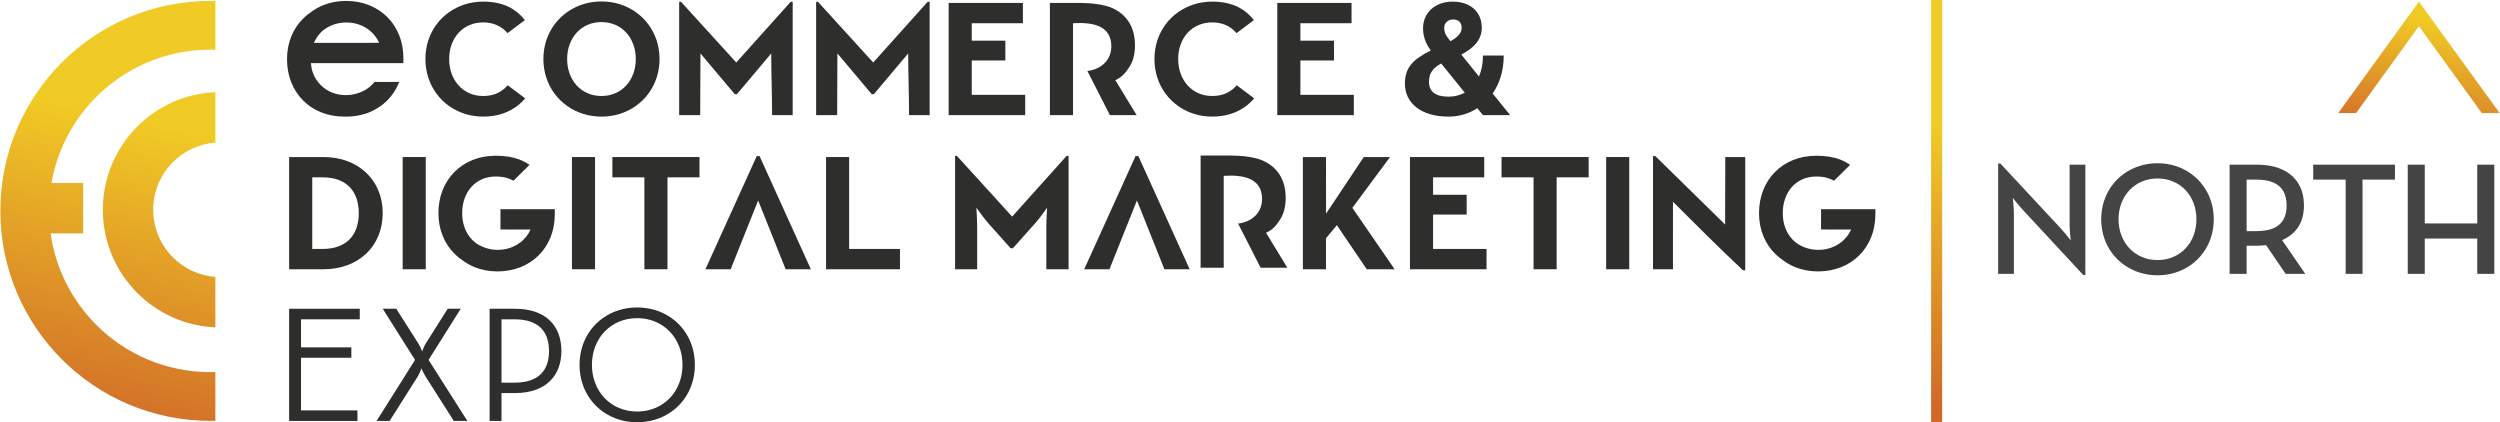 <?xml version="1.0" encoding="UTF-8"?>
<!DOCTYPE svg PUBLIC "-//W3C//DTD SVG 1.1//EN" "http://www.w3.org/Graphics/SVG/1.1/DTD/svg11.dtd">
<!-- Creator: CorelDRAW -->
<svg xmlns="http://www.w3.org/2000/svg" xml:space="preserve" width="1042px" height="176px" style="shape-rendering:geometricPrecision; text-rendering:geometricPrecision; image-rendering:optimizeQuality; fill-rule:evenodd; clip-rule:evenodd"
viewBox="0 0 542.145 91.597"
 xmlns:xlink="http://www.w3.org/1999/xlink">
 <defs>
  <style type="text/css">
   <![CDATA[
    .fil2 {fill:#2E2E2D}
    .fil1 {fill:#2E2E2D;fill-rule:nonzero}
    .fil3 {fill:#444444;fill-rule:nonzero}
    .fil5 {fill:url(#id0)}
    .fil0 {fill:url(#id1);fill-rule:nonzero}
    .fil4 {fill:url(#id2);fill-rule:nonzero}
   ]]>
  </style>
  <linearGradient id="id0" gradientUnits="userSpaceOnUse" x1="425.398" y1="3.539" x2="414.637" y2="87.995">
   <stop offset="0" style="stop-color:#F1CB25"/>
   <stop offset="0.278" style="stop-color:#F1CB25"/>
   <stop offset="1" style="stop-color:#D06829"/>
  </linearGradient>
  <linearGradient id="id1" gradientUnits="userSpaceOnUse" xlink:href="#id0" x1="33.853" y1="-0.671" x2="12.791" y2="92.158">
  </linearGradient>
  <linearGradient id="id2" gradientUnits="userSpaceOnUse" xlink:href="#id0" x1="528.943" y1="-6.54" x2="520.329" y2="31.424">
  </linearGradient>
 </defs>
 <g id="Layer_x0020_1">
  <path class="fil0" d="M46.643 19.987c-6.602,0.287 -12.556,3.082 -16.93,7.455 -4.621,4.622 -7.48,11.006 -7.48,18.058 0,7.052 2.859,13.437 7.481,18.058 4.374,4.374 10.327,7.168 16.929,7.456l0 -10.945c-3.585,-0.274 -6.808,-1.842 -9.202,-4.236 -2.643,-2.643 -4.279,-6.297 -4.279,-10.332 0,-4.035 1.636,-7.688 4.279,-10.331 2.395,-2.394 5.618,-3.962 9.203,-4.236l0 -10.946zm-1.097 -19.789c0.367,0 0.733,0.004 1.097,0.013l0 10.577c-0.365,-0.011 -0.73,-0.017 -1.097,-0.017 -9.658,0 -18.402,3.914 -24.731,10.243 -4.976,4.976 -8.46,11.446 -9.721,18.679l0.179 0.008 6.695 0 0 10.928 -7.058 0c1.076,7.704 4.662,14.604 9.905,19.846 6.329,6.329 15.072,10.243 24.731,10.243 0.368,0 0.733,-0.006 1.097,-0.017l0 10.576c-0.365,0.009 -0.73,0.014 -1.097,0.014 -12.576,0 -23.963,-5.098 -32.205,-13.341 -8.243,-8.242 -13.341,-19.629 -13.341,-32.205 0,-12.576 5.098,-23.963 13.341,-32.205 8.242,-8.243 19.629,-13.341 32.205,-13.341z"/>
  <path class="fil1" d="M104.731 25.297c1.563,-0.006 2.977,-0.227 4.247,-0.662 1.27,-0.435 2.398,-1.05 3.388,-1.849 0.537,-0.44 1.032,-0.922 1.484,-1.448l-1.466 -1.099 -2.33 -1.748c-0.187,0.211 -0.383,0.411 -0.586,0.602 -0.573,0.537 -1.247,0.96 -2.016,1.265 -0.77,0.304 -1.676,0.459 -2.72,0.465 -1.103,-0.006 -2.106,-0.209 -3.007,-0.615 -0.906,-0.4 -1.682,-0.966 -2.332,-1.688 -0.65,-0.728 -1.151,-1.575 -1.504,-2.548 -0.352,-0.966 -0.525,-2.022 -0.531,-3.167 0.006,-1.145 0.178,-2.195 0.531,-3.162 0.352,-0.96 0.853,-1.801 1.504,-2.517 0.65,-0.716 1.426,-1.27 2.332,-1.664 0.901,-0.4 1.903,-0.596 3.007,-0.602 0.931,0.006 1.772,0.143 2.517,0.412 0.746,0.269 1.402,0.644 1.968,1.121 0.291,0.245 0.557,0.509 0.799,0.793l2.369 -1.777 1.397 -1.049c-0.952,-1.214 -2.07,-2.145 -3.354,-2.798 -1.604,-0.811 -3.502,-1.217 -5.697,-1.212 -1.402,0.006 -2.732,0.203 -3.985,0.602 -1.252,0.4 -2.398,0.973 -3.442,1.712 -1.038,0.74 -1.938,1.622 -2.702,2.649 -0.757,1.026 -1.348,2.171 -1.766,3.436 -0.418,1.258 -0.626,2.613 -0.633,4.056 0.006,1.443 0.215,2.798 0.633,4.062 0.417,1.265 1.008,2.41 1.766,3.442 0.764,1.032 1.664,1.92 2.702,2.661 1.044,0.746 2.19,1.318 3.442,1.718 1.253,0.4 2.583,0.602 3.985,0.609z"/>
  <path class="fil1" d="M262.87 25.297c1.563,-0.006 2.977,-0.227 4.248,-0.662 1.27,-0.435 2.398,-1.05 3.388,-1.849 0.537,-0.44 1.031,-0.922 1.484,-1.448l-1.466 -1.099 -2.33 -1.748c-0.188,0.211 -0.383,0.411 -0.587,0.602 -0.573,0.537 -1.247,0.96 -2.016,1.265 -0.769,0.304 -1.676,0.459 -2.72,0.465 -1.103,-0.006 -2.106,-0.209 -3.006,-0.615 -0.907,-0.4 -1.682,-0.966 -2.332,-1.688 -0.65,-0.728 -1.151,-1.575 -1.503,-2.548 -0.352,-0.966 -0.525,-2.022 -0.531,-3.167 0.006,-1.145 0.179,-2.195 0.531,-3.162 0.352,-0.96 0.853,-1.801 1.503,-2.517 0.65,-0.716 1.426,-1.27 2.332,-1.664 0.901,-0.4 1.903,-0.596 3.006,-0.602 0.931,0.006 1.772,0.143 2.517,0.412 0.746,0.269 1.402,0.644 1.968,1.121 0.291,0.245 0.558,0.509 0.799,0.793l2.37 -1.777 1.397 -1.049c-0.952,-1.214 -2.071,-2.145 -3.355,-2.798 -1.604,-0.811 -3.502,-1.217 -5.697,-1.212 -1.402,0.006 -2.731,0.203 -3.984,0.602 -1.253,0.4 -2.398,0.973 -3.442,1.712 -1.038,0.74 -1.939,1.622 -2.702,2.649 -0.757,1.026 -1.348,2.171 -1.766,3.436 -0.417,1.258 -0.626,2.613 -0.633,4.056 0.006,1.443 0.215,2.798 0.633,4.062 0.418,1.265 1.008,2.41 1.766,3.442 0.764,1.032 1.665,1.92 2.702,2.661 1.044,0.746 2.189,1.318 3.442,1.718 1.253,0.4 2.583,0.602 3.984,0.609z"/>
  <path class="fil1" d="M130.393 25.297c1.408,-0.006 2.744,-0.209 4.003,-0.609 1.265,-0.4 2.415,-0.972 3.465,-1.718 1.044,-0.74 1.951,-1.629 2.715,-2.661 0.769,-1.032 1.36,-2.177 1.777,-3.442 0.424,-1.265 0.632,-2.619 0.639,-4.062 -0.007,-1.443 -0.215,-2.798 -0.639,-4.062 -0.417,-1.265 -1.008,-2.41 -1.777,-3.442 -0.764,-1.032 -1.671,-1.92 -2.715,-2.66 -1.05,-0.746 -2.201,-1.319 -3.465,-1.718 -1.259,-0.4 -2.595,-0.602 -4.003,-0.609 -1.408,0.006 -2.744,0.209 -4.003,0.609 -1.265,0.4 -2.416,0.973 -3.46,1.718 -1.05,0.74 -1.957,1.628 -2.72,2.66 -0.769,1.032 -1.36,2.177 -1.777,3.442 -0.418,1.265 -0.633,2.619 -0.639,4.062 0.006,1.443 0.221,2.798 0.639,4.062 0.417,1.265 1.008,2.41 1.777,3.442 0.764,1.032 1.67,1.92 2.72,2.661 1.044,0.746 2.195,1.318 3.46,1.718 1.259,0.4 2.595,0.602 4.003,0.609zm0 -4.473c-1.116,-0.006 -2.124,-0.209 -3.036,-0.615 -0.907,-0.4 -1.694,-0.966 -2.351,-1.688 -0.656,-0.728 -1.162,-1.575 -1.521,-2.548 -0.352,-0.966 -0.531,-2.022 -0.537,-3.167 0.006,-1.145 0.185,-2.201 0.537,-3.173 0.358,-0.966 0.865,-1.813 1.521,-2.541 0.657,-0.722 1.444,-1.288 2.351,-1.688 0.912,-0.405 1.92,-0.608 3.036,-0.614 1.116,0.006 2.123,0.209 3.036,0.614 0.912,0.4 1.694,0.966 2.35,1.688 0.656,0.728 1.163,1.575 1.522,2.541 0.352,0.972 0.531,2.028 0.537,3.173 -0.006,1.145 -0.185,2.201 -0.537,3.167 -0.358,0.973 -0.866,1.82 -1.522,2.548 -0.656,0.722 -1.438,1.289 -2.35,1.688 -0.913,0.406 -1.92,0.609 -3.036,0.615z"/>
  <path class="fil1" d="M176.956 24.975l4.563 0 0.054 -13.386 7.445 8.84 0.465 0 7.445 -8.84c0,4.418 0.187,8.92 0.187,13.386l4.466 0 0 -24.588 -0.43 0 -11.81 13.171 -11.99 -13.171 -0.394 0 0 24.588z"/>
  <path class="fil1" d="M147.248 24.975l4.563 0 0.053 -13.386 7.445 8.84 0.466 0 7.444 -8.84c0,4.418 0.187,8.92 0.187,13.386l4.466 0 0 -24.588 -0.43 0 -11.811 13.171 -11.989 -13.171 -0.394 0 0 24.588z"/>
  <path class="fil2" d="M241.859 17.388c1.509,-0.674 2.244,-1.629 3.049,-2.864 0.805,-1.234 1.21,-2.797 1.217,-4.688 -0.007,-1.986 -0.448,-3.663 -1.307,-5.029 -0.865,-1.366 -2.11,-2.402 -3.728,-3.108 -1.621,-0.707 -4.419,-1.062 -6.692,-1.062l-6.729 0 0 24.338 5.011 0c0,-6.621 0,-13.231 0,-19.936 3.75,-0.229 8.373,0.242 8.312,5.063 -0.04,3.22 -2.504,4.973 -5.197,5.295l4.888 9.577 5.798 0 -4.623 -7.587z"/>
  <path class="fil1" d="M316.913 11.84c1.533,-0.805 2.655,-1.688 3.377,-2.648 0.716,-0.966 1.068,-2.028 1.062,-3.186 -0.006,-1.139 -0.262,-2.135 -0.776,-2.977 -0.507,-0.847 -1.235,-1.503 -2.171,-1.968 -0.942,-0.465 -2.058,-0.704 -3.352,-0.71 -1.014,0.006 -1.915,0.156 -2.714,0.46 -0.794,0.298 -1.467,0.709 -2.023,1.241 -0.555,0.531 -0.978,1.139 -1.271,1.831 -0.286,0.692 -0.435,1.438 -0.435,2.231 -0.006,0.817 0.125,1.622 0.388,2.416 0.262,0.793 0.692,1.598 1.295,2.416 -0.955,0.471 -1.79,0.948 -2.493,1.431 -0.704,0.483 -1.289,1.003 -1.754,1.563 -0.459,0.555 -0.805,1.175 -1.032,1.861 -0.226,0.686 -0.34,1.467 -0.34,2.338 0,1.044 0.209,1.999 0.626,2.869 0.417,0.871 1.026,1.628 1.831,2.267 0.805,0.639 1.79,1.134 2.965,1.486 1.169,0.352 2.511,0.531 4.026,0.537 1.151,0 2.249,-0.161 3.305,-0.472 1.056,-0.31 2.04,-0.764 2.959,-1.354l1.217 1.503 5.905 0 -3.794 -4.689c0.758,-1.097 1.348,-2.332 1.766,-3.716 0.417,-1.378 0.626,-2.887 0.632,-4.516l-4.509 0c0,0.895 -0.078,1.718 -0.227,2.476 -0.149,0.752 -0.364,1.443 -0.632,2.07l-3.83 -4.76zm-2.362 -2.899l-0.071 -0.107c-0.233,-0.28 -0.441,-0.561 -0.639,-0.829 -0.191,-0.269 -0.346,-0.561 -0.465,-0.87 -0.119,-0.317 -0.179,-0.681 -0.184,-1.092 0.006,-0.364 0.089,-0.68 0.256,-0.949 0.167,-0.274 0.393,-0.489 0.68,-0.644 0.293,-0.154 0.62,-0.232 0.997,-0.232 0.56,0 1.014,0.156 1.348,0.46 0.334,0.304 0.507,0.733 0.513,1.294 0.006,0.364 -0.072,0.716 -0.233,1.038 -0.161,0.328 -0.417,0.65 -0.775,0.961 -0.358,0.316 -0.829,0.638 -1.426,0.972zm3.114 11.167c-1.074,0.573 -2.255,0.859 -3.543,0.859 -1.461,-0.006 -2.529,-0.286 -3.215,-0.847 -0.68,-0.555 -1.014,-1.349 -1.008,-2.375 -0.006,-0.525 0.066,-1.014 0.215,-1.473 0.156,-0.46 0.424,-0.901 0.812,-1.312 0.382,-0.411 0.925,-0.805 1.622,-1.187l5.118 6.335z"/>
  <polygon class="fil1" points="205.703,24.975 222.31,24.975 222.31,20.573 210.714,20.573 210.714,13.116 218.004,13.116 218.004,8.822 210.714,8.822 210.714,5.04 221.809,5.04 221.809,0.637 205.703,0.637 "/>
  <polygon class="fil1" points="276.991,24.975 293.598,24.975 293.598,20.573 282.002,20.573 282.002,13.116 289.291,13.116 289.291,8.822 282.002,8.822 282.002,5.04 293.097,5.04 293.097,0.637 276.991,0.637 "/>
  <polygon class="fil2" points="246.547,43.48 252.507,58.404 257.982,58.404 246.85,33.852 246.546,33.852 246.243,33.852 235.112,58.404 240.586,58.404 "/>
  <path class="fil2" d="M274.55 50.493c1.509,-0.674 2.244,-1.628 3.049,-2.863 0.805,-1.234 1.21,-2.797 1.217,-4.688 -0.006,-1.986 -0.448,-3.663 -1.306,-5.029 -0.865,-1.366 -2.11,-2.402 -3.728,-3.108 -1.62,-0.707 -4.419,-1.062 -6.691,-1.062l-6.729 0 0 24.338 5.011 0c0,-6.621 0,-13.231 0,-19.936 3.751,-0.229 8.373,0.242 8.313,5.063 -0.04,3.22 -2.504,4.973 -5.197,5.295l4.888 9.577 5.798 0 -4.623 -7.588z"/>
  <path class="fil1" d="M62.646 58.404l7.481 0c1.885,-0.006 3.609,-0.304 5.171,-0.889 1.563,-0.585 2.911,-1.419 4.057,-2.5 1.139,-1.079 2.016,-2.362 2.642,-3.842 0.621,-1.485 0.936,-3.132 0.943,-4.939 -0.007,-1.807 -0.322,-3.454 -0.949,-4.939 -0.626,-1.486 -1.509,-2.768 -2.655,-3.842 -1.139,-1.08 -2.493,-1.915 -4.05,-2.5 -1.563,-0.585 -3.281,-0.883 -5.16,-0.889l-7.481 0 0 24.338zm5.011 -4.402l0 -15.533 2.219 0c1.348,0.006 2.524,0.197 3.514,0.573 0.99,0.376 1.807,0.912 2.451,1.604 0.644,0.692 1.127,1.509 1.438,2.458 0.316,0.949 0.472,1.992 0.472,3.132 0,1.139 -0.156,2.184 -0.472,3.132 -0.31,0.948 -0.794,1.765 -1.438,2.457 -0.644,0.692 -1.461,1.223 -2.451,1.604 -0.99,0.376 -2.166,0.567 -3.514,0.573l-2.219 0z"/>
  <polygon class="fil1" points="87.27,58.404 92.281,58.404 92.281,34.067 87.27,34.067 "/>
  <polygon class="fil1" points="123.991,58.404 129.003,58.404 129.003,34.067 123.991,34.067 "/>
  <polygon class="fil1" points="139.703,58.404 144.714,58.404 144.714,38.469 151.658,38.469 151.658,34.067 132.76,34.067 132.76,38.469 139.703,38.469 "/>
  <polygon class="fil2" points="164.381,43.48 170.342,58.404 175.816,58.404 164.685,33.852 164.381,33.852 164.077,33.852 152.946,58.404 158.421,58.404 "/>
  <polygon class="fil1" points="179.109,58.404 195.143,58.404 195.143,54.002 184.119,54.002 184.119,34.067 179.109,34.067 "/>
  <path class="fil1" d="M207.097 58.404l4.796 0 0 -9.127c0,-0.424 -0.012,-0.877 -0.03,-1.36 -0.018,-0.49 -0.036,-0.949 -0.06,-1.39 -0.023,-0.436 -0.042,-0.794 -0.06,-1.074 -0.018,-0.28 -0.03,-0.43 -0.03,-0.435 0.007,0.006 0.09,0.125 0.245,0.358 0.161,0.226 0.37,0.519 0.633,0.877 0.262,0.358 0.543,0.728 0.847,1.121 0.298,0.388 0.596,0.752 0.889,1.08l4.831 5.404 0.465 0 4.832 -5.404c0.292,-0.328 0.591,-0.692 0.895,-1.08 0.298,-0.393 0.584,-0.764 0.84,-1.121 0.262,-0.358 0.472,-0.65 0.633,-0.877 0.161,-0.233 0.239,-0.352 0.245,-0.358 0,0.006 -0.012,0.155 -0.03,0.435 -0.012,0.28 -0.036,0.638 -0.06,1.074 -0.024,0.441 -0.042,0.9 -0.059,1.39 -0.018,0.483 -0.03,0.936 -0.03,1.36l0 9.127 4.831 0 0 -24.588 -0.429 0 -11.811 13.17 -11.989 -13.17 -0.394 0 0 24.588z"/>
  <polygon class="fil1" points="287.572,46.341 287.555,34.067 282.543,34.067 282.543,58.404 287.555,58.404 287.555,51.676 289.917,48.848 296.395,58.404 302.443,58.404 293.28,45.09 301.441,34.067 295.75,34.067 "/>
  <polygon class="fil1" points="305.771,58.404 322.379,58.404 322.379,54.002 310.783,54.002 310.783,46.545 318.072,46.545 318.072,42.251 310.783,42.251 310.783,38.469 321.878,38.469 321.878,34.067 305.771,34.067 "/>
  <polygon class="fil1" points="332.579,58.404 337.589,58.404 337.589,38.469 344.533,38.469 344.533,34.067 325.635,34.067 325.635,38.469 332.579,38.469 "/>
  <polygon class="fil1" points="348.327,58.404 353.337,58.404 353.337,34.067 348.327,34.067 "/>
  <path class="fil1" d="M377.997 58.619l0.501 0 0 -24.552 -4.328 0 -0.038 14.638 -15.139 -14.853 -0.502 0 0 24.552 4.329 0c0,-4.887 0.002,-9.928 0.002,-14.638 5.059,5.059 9.843,9.848 15.175,14.853z"/>
  <path class="fil2" d="M103.165 52.724l-0.009 -0.007c-0.313,-0.232 -0.602,-0.488 -0.87,-0.767 -0.685,-0.728 -1.21,-1.575 -1.568,-2.548 -0.358,-0.966 -0.537,-2.022 -0.537,-3.167 0.006,-1.145 0.173,-2.195 0.519,-3.162 0.34,-0.96 0.829,-1.801 1.461,-2.517 0.638,-0.716 1.402,-1.27 2.291,-1.664 0.894,-0.4 1.891,-0.596 2.994,-0.602 0.936,0.006 1.736,0.101 2.398,0.299 0.544,0.157 1.028,0.363 1.452,0.616l3.49 -3.435c-0.658,-0.478 -1.386,-0.866 -2.18,-1.166 -1.456,-0.555 -3.18,-0.829 -5.16,-0.823 -1.843,0.006 -3.519,0.322 -5.034,0.937 -1.516,0.614 -2.828,1.479 -3.926,2.595 -1.103,1.116 -1.951,2.428 -2.552,3.942 -0.597,1.516 -0.901,3.174 -0.907,4.981 0.006,1.807 0.322,3.471 0.949,4.987 0.62,1.515 1.515,2.833 2.678,3.955 0.505,0.489 1.053,0.93 1.646,1.324 0.772,0.574 1.616,1.049 2.532,1.424 1.515,0.626 3.179,0.942 4.987,0.949 1.807,-0.006 3.465,-0.31 4.981,-0.907 1.515,-0.602 2.827,-1.45 3.943,-2.552 1.115,-1.098 1.98,-2.41 2.594,-3.926 0.615,-1.515 0.932,-3.191 0.937,-5.034 0.001,-0.149 -0.001,-0.936 -0.003,-1.082l-4.517 0.004 -7.269 0 0 4.402c2.463,0 4.074,0.004 6.534,0.004 -2.106,4.636 -8.059,5.635 -11.852,2.941z"/>
  <path class="fil2" d="M389.628 52.724l-0.01 -0.007c-0.312,-0.232 -0.602,-0.488 -0.87,-0.767 -0.686,-0.728 -1.211,-1.575 -1.569,-2.548 -0.358,-0.966 -0.537,-2.022 -0.537,-3.167 0.006,-1.145 0.173,-2.195 0.519,-3.162 0.34,-0.96 0.829,-1.801 1.461,-2.517 0.639,-0.716 1.402,-1.27 2.291,-1.664 0.894,-0.4 1.89,-0.596 2.994,-0.602 0.937,0.006 1.736,0.101 2.398,0.299 0.545,0.157 1.029,0.363 1.453,0.616l3.49 -3.435c-0.658,-0.478 -1.386,-0.866 -2.18,-1.166 -1.456,-0.555 -3.179,-0.829 -5.16,-0.823 -1.843,0.006 -3.519,0.322 -5.034,0.937 -1.515,0.614 -2.828,1.479 -3.925,2.595 -1.103,1.116 -1.951,2.428 -2.553,3.942 -0.596,1.516 -0.901,3.174 -0.907,4.981 0.006,1.807 0.322,3.471 0.949,4.987 0.62,1.515 1.515,2.833 2.678,3.955 0.505,0.489 1.054,0.93 1.646,1.324 0.772,0.574 1.616,1.049 2.531,1.424 1.515,0.626 3.179,0.942 4.987,0.949 1.807,-0.006 3.465,-0.31 4.981,-0.907 1.515,-0.602 2.827,-1.45 3.942,-2.552 1.116,-1.098 1.981,-2.41 2.595,-3.926 0.615,-1.515 0.931,-3.191 0.937,-5.034 0,-0.149 -0.001,-0.936 -0.004,-1.082l-4.516 0.004 -7.27 0 0 4.402c2.464,0 4.075,0.004 6.534,0.004 -2.106,4.636 -8.059,5.635 -11.852,2.941z"/>
  <path class="fil2" d="M70.32 6.347l-0.009 0.007c-0.313,0.232 -0.602,0.488 -0.87,0.767 -0.596,0.633 -1.07,1.355 -1.419,2.171l3.345 0 5.188 0 3.594 0 0 -0.004 2.024 0c-2.106,-4.636 -8.059,-5.635 -11.852,-2.941zm-0.901 12.027c-1.29,-1.369 -1.895,-2.805 -2.048,-4.679l3.995 0 5.188 0 6.353 0 4.517 0.004c0.002,-0.146 0.004,-0.933 0.003,-1.082 -0.005,-1.843 -0.322,-3.519 -0.936,-5.034 -0.615,-1.515 -1.48,-2.828 -2.595,-3.926 -1.116,-1.103 -2.428,-1.95 -3.943,-2.552 -1.515,-0.596 -3.174,-0.901 -4.981,-0.907 -1.808,0.006 -3.472,0.322 -4.987,0.949 -0.916,0.375 -1.759,0.85 -2.532,1.424 -0.593,0.393 -1.141,0.834 -1.646,1.324 -1.164,1.121 -2.059,2.44 -2.678,3.955 -0.626,1.515 -0.943,3.179 -0.949,4.987 0.006,1.807 0.31,3.465 0.907,4.981 0.602,1.515 1.45,2.827 2.552,3.943 1.098,1.116 2.41,1.981 3.926,2.595 1.501,0.609 3.16,0.925 4.983,0.936 0.133,0.004 0.267,0.006 0.401,0.007 1.067,-0.004 2.082,-0.112 3.046,-0.322l0.013 -0.002 0.004 -0.001c0.619,-0.13 1.202,-0.298 1.747,-0.505 0.328,-0.124 0.644,-0.262 0.948,-0.416 1.191,-0.568 2.246,-1.304 3.166,-2.214 1.115,-1.098 1.98,-2.41 2.594,-3.925l0.056 -0.14 -5.343 0c-2.836,3.498 -8.599,3.899 -11.762,0.601z"/>
  <polygon class="fil1" points="62.646,66.974 77.965,66.974 77.965,69.264 65.223,69.264 65.223,75.348 76.139,75.348 76.139,77.603 65.223,77.603 65.223,89.021 77.463,89.021 77.463,91.311 62.646,91.311 "/>
  <path class="fil1" d="M81.615 91.311l2.827 0 6.156 -9.735c0.119,-0.215 0.239,-0.447 0.346,-0.698 0.107,-0.256 0.203,-0.477 0.274,-0.668 0.072,-0.191 0.12,-0.298 0.132,-0.316 0.012,0.054 0.066,0.179 0.149,0.369 0.083,0.197 0.191,0.412 0.31,0.65 0.119,0.245 0.245,0.465 0.364,0.662l6.192 9.735 2.935 0 -8.411 -13.242 6.979 -11.095 -2.827 0 -4.796 7.587c-0.131,0.215 -0.256,0.448 -0.369,0.704 -0.114,0.262 -0.203,0.483 -0.275,0.674 -0.071,0.197 -0.108,0.292 -0.108,0.304 0,-0.012 -0.041,-0.108 -0.119,-0.293 -0.071,-0.185 -0.167,-0.411 -0.286,-0.668 -0.119,-0.256 -0.251,-0.501 -0.382,-0.722l-4.832 -7.587 -2.935 0 7.015 11.095 -8.339 13.242z"/>
  <path class="fil1" d="M106.132 91.311l2.577 0 0 -6.049 2.935 0c1.664,-0.006 3.126,-0.232 4.378,-0.674 1.258,-0.441 2.308,-1.068 3.15,-1.879 0.84,-0.805 1.473,-1.772 1.896,-2.881 0.418,-1.115 0.633,-2.344 0.633,-3.692 0,-1.372 -0.215,-2.624 -0.633,-3.74 -0.424,-1.121 -1.056,-2.088 -1.896,-2.893 -0.842,-0.811 -1.892,-1.432 -3.15,-1.868 -1.252,-0.435 -2.714,-0.656 -4.378,-0.661l-5.512 0 0 24.337zm2.577 -8.303l0 -13.743 2.792 0c1.366,0.006 2.529,0.173 3.484,0.507 0.96,0.341 1.735,0.811 2.326,1.426 0.596,0.614 1.032,1.336 1.3,2.171 0.274,0.842 0.412,1.76 0.406,2.768 0.006,1.008 -0.132,1.927 -0.406,2.761 -0.268,0.842 -0.704,1.563 -1.3,2.177 -0.591,0.615 -1.366,1.086 -2.326,1.426 -0.955,0.334 -2.118,0.501 -3.484,0.507l-2.792 0z"/>
  <path class="fil1" d="M138.129 91.597c1.395,-0.006 2.72,-0.202 3.967,-0.59 1.253,-0.393 2.404,-0.949 3.441,-1.682 1.044,-0.728 1.944,-1.605 2.709,-2.631 0.764,-1.02 1.354,-2.171 1.772,-3.442 0.424,-1.271 0.632,-2.637 0.638,-4.11 -0.006,-1.474 -0.215,-2.846 -0.638,-4.116 -0.418,-1.271 -1.008,-2.416 -1.772,-3.436 -0.764,-1.026 -1.664,-1.903 -2.709,-2.631 -1.038,-0.734 -2.188,-1.295 -3.441,-1.682 -1.247,-0.388 -2.571,-0.585 -3.967,-0.591 -1.39,0.006 -2.702,0.203 -3.949,0.591 -1.247,0.387 -2.393,0.948 -3.43,1.682 -1.038,0.728 -1.944,1.604 -2.702,2.631 -0.764,1.02 -1.354,2.165 -1.772,3.436 -0.418,1.271 -0.633,2.642 -0.639,4.116 0.006,1.473 0.221,2.839 0.639,4.11 0.417,1.271 1.008,2.421 1.772,3.442 0.757,1.025 1.664,1.903 2.702,2.631 1.038,0.733 2.184,1.289 3.43,1.682 1.246,0.388 2.559,0.585 3.949,0.59zm0 -2.326c-1.419,-0.006 -2.726,-0.262 -3.919,-0.769 -1.193,-0.502 -2.225,-1.211 -3.108,-2.118 -0.877,-0.913 -1.557,-1.986 -2.04,-3.215 -0.489,-1.229 -0.733,-2.571 -0.74,-4.026 0.006,-1.456 0.251,-2.798 0.74,-4.027 0.483,-1.229 1.163,-2.303 2.04,-3.215 0.883,-0.907 1.914,-1.617 3.108,-2.124 1.193,-0.501 2.5,-0.757 3.919,-0.764 1.432,0.006 2.744,0.262 3.937,0.764 1.199,0.507 2.237,1.217 3.12,2.124 0.883,0.912 1.563,1.986 2.052,3.215 0.483,1.228 0.727,2.57 0.734,4.027 -0.007,1.455 -0.251,2.797 -0.734,4.026 -0.489,1.229 -1.169,2.302 -2.052,3.215 -0.883,0.907 -1.92,1.616 -3.12,2.118 -1.193,0.507 -2.505,0.764 -3.937,0.769z"/>
  <path class="fil3" d="M451.823 59.649l0.452 0 0 -23.93 -3.413 0 0 13.027c0,0.337 0.017,0.703 0.041,1.091 0.023,0.389 0.052,0.76 0.081,1.109 0.035,0.354 0.058,0.644 0.087,0.865 0.023,0.226 0.034,0.342 0.034,0.349 -0.006,-0.006 -0.075,-0.099 -0.215,-0.279 -0.14,-0.174 -0.319,-0.4 -0.54,-0.679 -0.226,-0.279 -0.459,-0.563 -0.714,-0.865 -0.25,-0.302 -0.493,-0.575 -0.725,-0.824l-13.062 -14.037 -0.487 0 0 23.929 3.414 0 0 -13.062c0,-0.372 -0.012,-0.755 -0.041,-1.15 -0.023,-0.395 -0.052,-0.767 -0.082,-1.109 -0.029,-0.337 -0.058,-0.615 -0.081,-0.83 -0.029,-0.209 -0.041,-0.32 -0.041,-0.325 0.006,0.006 0.076,0.098 0.215,0.273 0.139,0.174 0.325,0.4 0.545,0.673 0.227,0.273 0.465,0.558 0.726,0.859 0.255,0.302 0.505,0.58 0.743,0.842l13.062 14.072z"/>
  <path id="1" class="fil3" d="M467.939 59.718c1.359,-0.006 2.647,-0.197 3.861,-0.586 1.219,-0.383 2.34,-0.941 3.35,-1.654 1.016,-0.72 1.892,-1.579 2.635,-2.583 0.743,-0.999 1.318,-2.119 1.724,-3.356 0.412,-1.231 0.615,-2.56 0.621,-3.976 -0.006,-1.417 -0.209,-2.746 -0.621,-3.983 -0.406,-1.231 -0.981,-2.351 -1.724,-3.349 -0.743,-1.004 -1.619,-1.864 -2.635,-2.584 -1.01,-0.72 -2.131,-1.271 -3.35,-1.654 -1.214,-0.389 -2.502,-0.58 -3.861,-0.586 -1.364,0.006 -2.659,0.197 -3.878,0.586 -1.225,0.383 -2.345,0.934 -3.361,1.654 -1.016,0.72 -1.892,1.579 -2.641,2.584 -0.743,0.998 -1.318,2.118 -1.724,3.349 -0.406,1.237 -0.615,2.566 -0.621,3.983 0.006,1.416 0.215,2.745 0.621,3.976 0.406,1.237 0.981,2.357 1.724,3.356 0.749,1.004 1.625,1.863 2.641,2.583 1.016,0.714 2.137,1.271 3.361,1.654 1.219,0.389 2.514,0.58 3.878,0.586zm0 -3.309c-1.242,-0.006 -2.38,-0.232 -3.408,-0.673 -1.033,-0.441 -1.927,-1.057 -2.682,-1.858 -0.749,-0.795 -1.335,-1.73 -1.747,-2.804 -0.412,-1.074 -0.622,-2.241 -0.627,-3.512 0.006,-1.271 0.215,-2.439 0.627,-3.513 0.412,-1.074 0.998,-2.008 1.747,-2.804 0.755,-0.801 1.649,-1.416 2.682,-1.858 1.028,-0.441 2.165,-0.668 3.408,-0.673 1.242,0.006 2.375,0.232 3.402,0.673 1.028,0.441 1.916,1.057 2.67,1.858 0.749,0.795 1.33,1.73 1.736,2.804 0.412,1.074 0.615,2.241 0.621,3.513 -0.006,1.271 -0.209,2.438 -0.621,3.512 -0.406,1.074 -0.987,2.008 -1.736,2.804 -0.755,0.801 -1.643,1.416 -2.67,1.858 -1.027,0.441 -2.16,0.668 -3.402,0.673z"/>
  <path id="12" class="fil3" d="M494.958 52.09c1.556,-0.679 2.728,-1.649 3.529,-2.902 0.802,-1.254 1.202,-2.793 1.208,-4.621 -0.006,-1.823 -0.401,-3.39 -1.19,-4.708 -0.789,-1.317 -1.945,-2.339 -3.46,-3.053 -1.515,-0.714 -3.368,-1.079 -5.556,-1.086l-5.921 0 0 23.686 3.692 0 0 -6.095 2.229 0c0.331,0 0.662,-0.018 0.993,-0.047 0.331,-0.023 0.662,-0.058 0.993,-0.093l4.249 6.235 4.25 0 -5.016 -7.315zm-7.698 -1.951l0 -11.18 2.09 0c1.538,0 2.798,0.226 3.767,0.661 0.969,0.441 1.684,1.08 2.137,1.91 0.459,0.836 0.685,1.846 0.679,3.036 0.006,1.178 -0.215,2.177 -0.661,3.007 -0.447,0.831 -1.155,1.463 -2.125,1.904 -0.969,0.435 -2.235,0.656 -3.797,0.661l-2.09 0z"/>
  <polygon id="123" class="fil3" points="508.74,59.405 512.398,59.405 512.398,38.959 519.434,38.959 519.434,35.719 501.704,35.719 501.704,38.959 508.74,38.959 "/>
  <polygon id="1234" class="fil3" points="522.209,59.405 525.901,59.405 525.901,51.742 537.291,51.742 537.291,59.405 540.984,59.405 540.984,35.719 537.291,35.719 537.291,48.468 525.901,48.468 525.901,35.719 522.209,35.719 "/>
  <polygon class="fil4" points="507.128,24.532 515.193,13.393 523.37,2.1 524.637,0.351 525.903,2.1 534.08,13.393 542.145,24.532 538.283,24.532 531.547,15.229 524.637,5.685 517.726,15.229 510.989,24.532 "/>
  <rect class="fil5" x="418.818" y="8.36589e-005" width="2.399" height="91.535"/>
 </g>
</svg>
